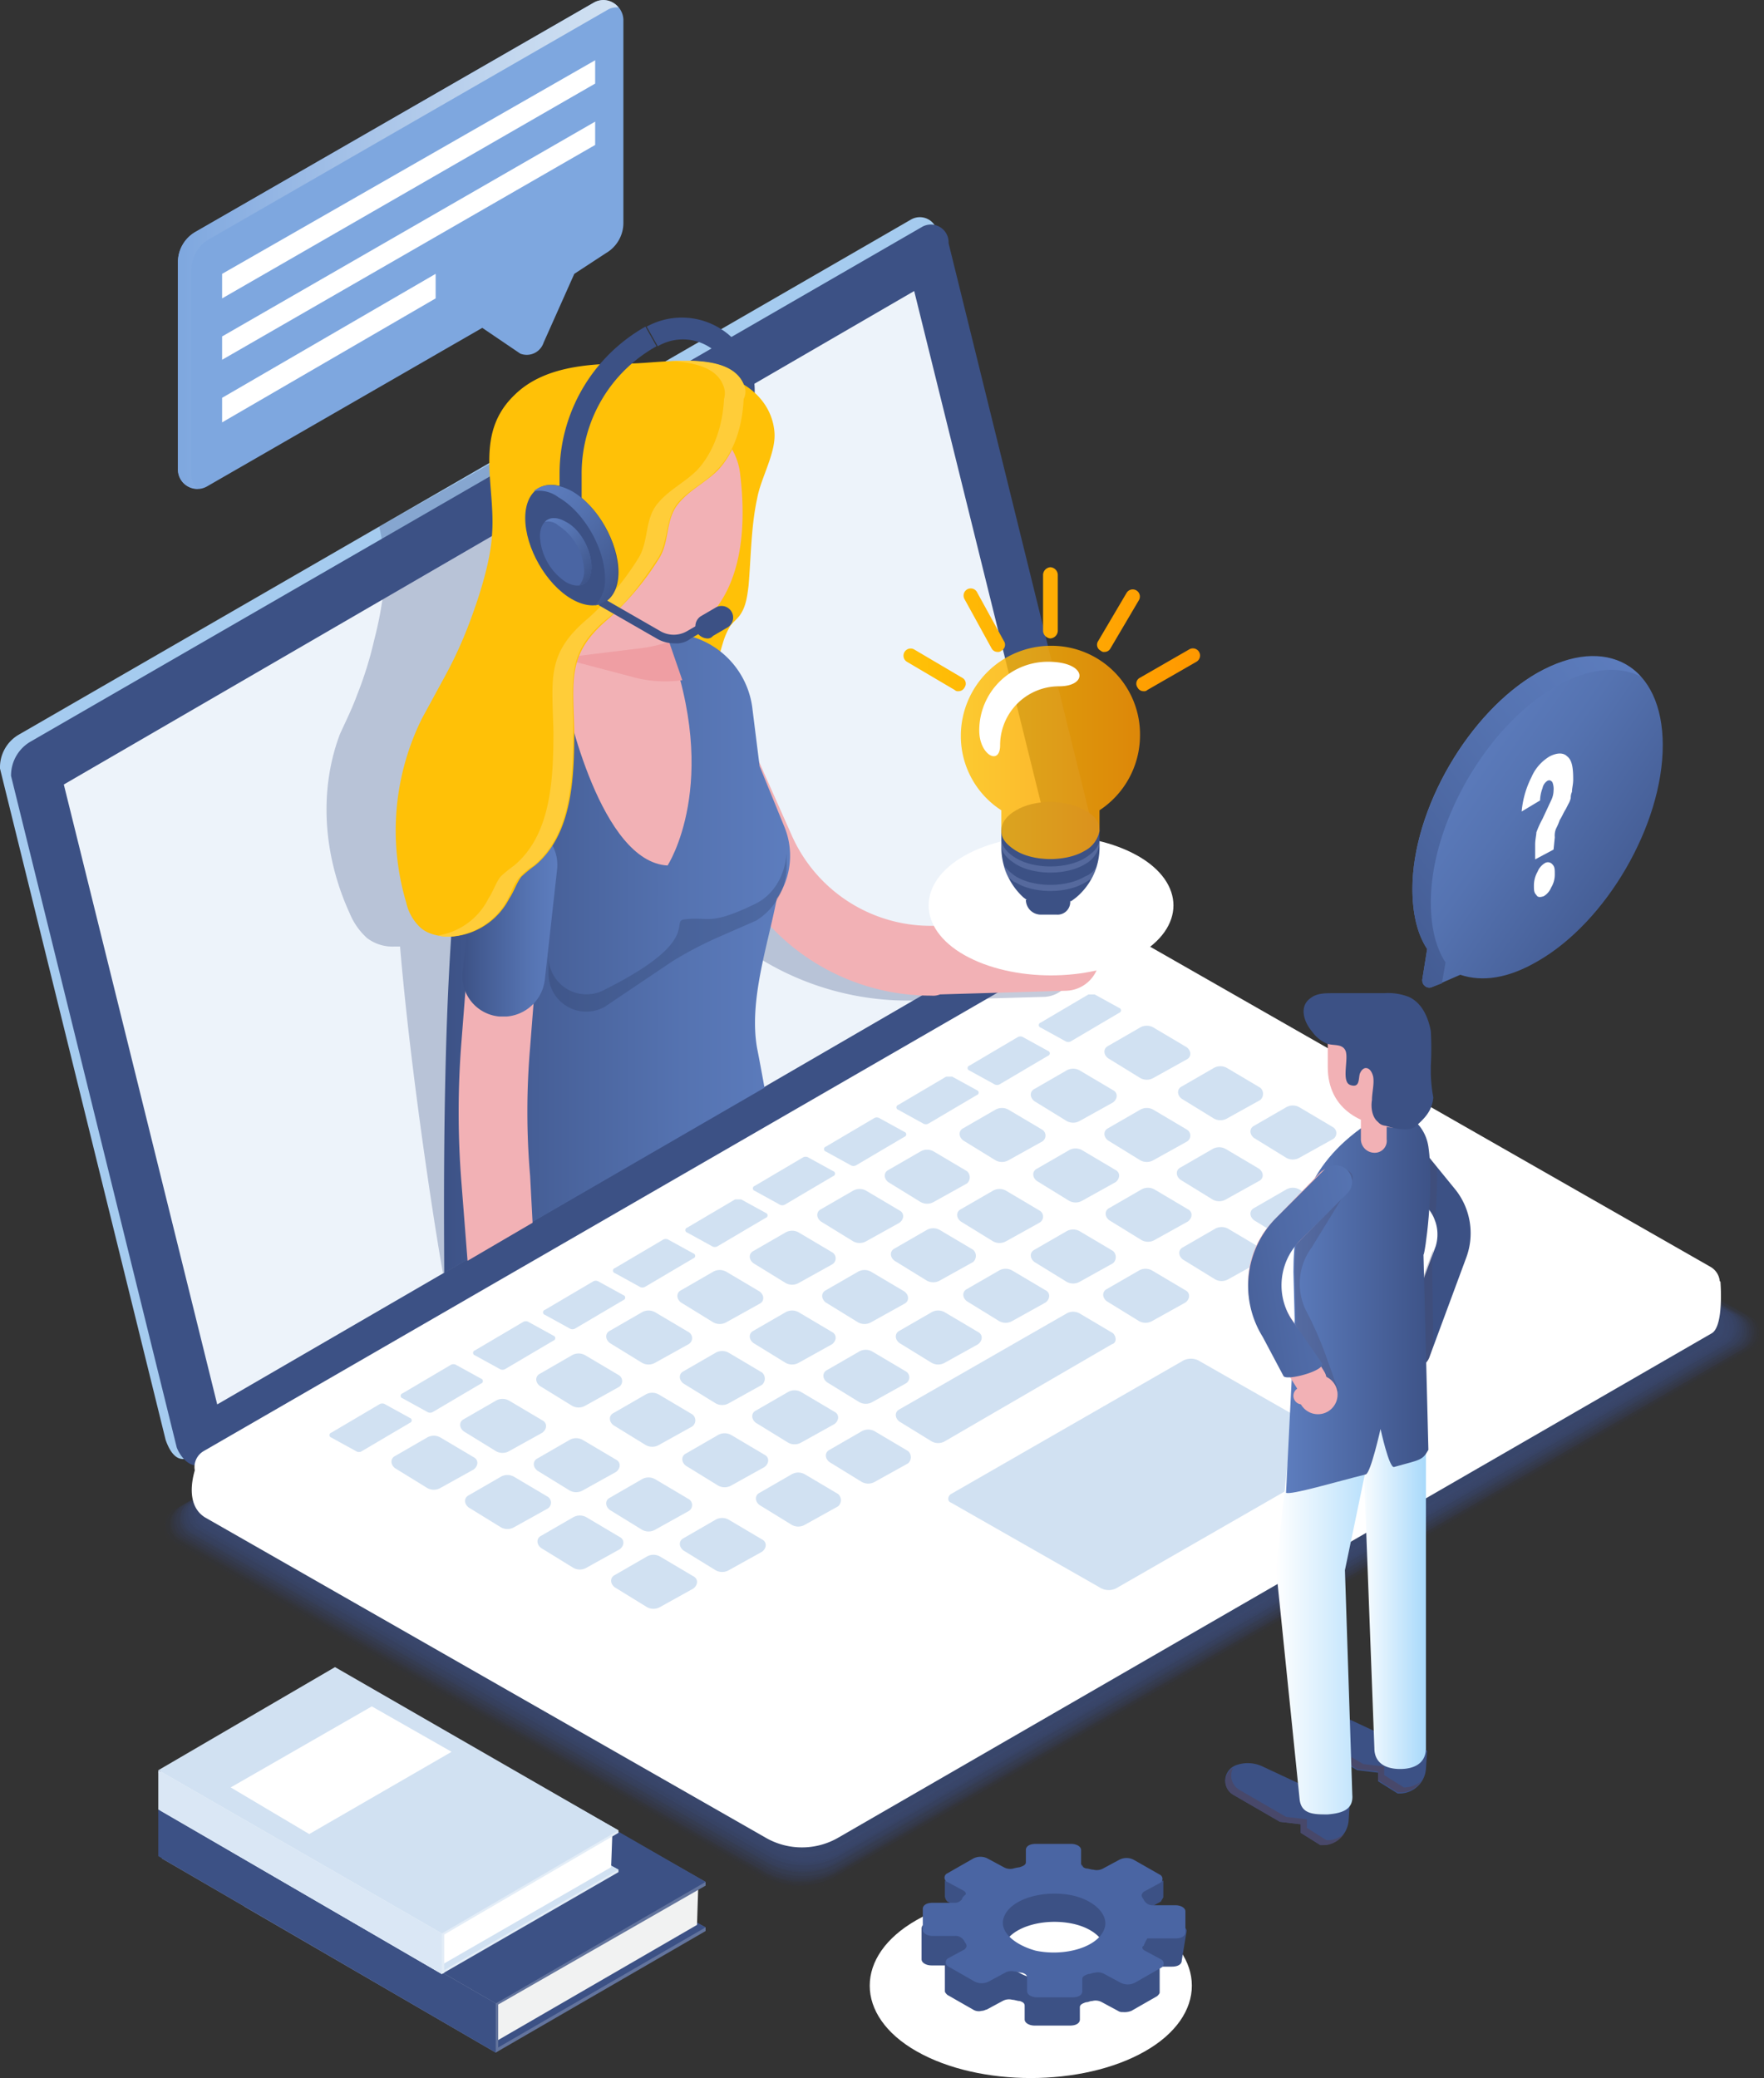 <svg xmlns="http://www.w3.org/2000/svg" xmlns:xlink="http://www.w3.org/1999/xlink" width="375.666" height="442.393" viewBox="0 0 375.666 442.393"><rect x="0" y="0" width="375.666" height="442.393" fill="#333333" stroke="none"/><defs><linearGradient id="linear-gradient" x1="-7.832" y1="0.499" x2="-6.832" y2="0.499" gradientUnits="objectBoundingBox"><stop offset="0" stop-color="#fff"></stop><stop offset="0.396" stop-color="#d5e7f8"></stop><stop offset="0.786" stop-color="#b2d3f1"></stop><stop offset="0.996" stop-color="#a5cbef"></stop></linearGradient><linearGradient id="linear-gradient-2" x1="-6.18" y1="0.5" x2="-5.179" y2="0.5" gradientUnits="objectBoundingBox"><stop offset="0.004" stop-color="#a5cbef"></stop><stop offset="0.214" stop-color="#b2d3f1"></stop><stop offset="0.604" stop-color="#d5e7f8"></stop><stop offset="1" stop-color="#fff"></stop></linearGradient><linearGradient id="linear-gradient-3" x1="-0.013" y1="0.5" x2="1.003" y2="0.5" gradientUnits="objectBoundingBox"><stop offset="0" stop-color="#fff"></stop><stop offset="1" stop-color="#a8d9fb"></stop></linearGradient><linearGradient id="linear-gradient-4" x1="-0.008" y1="0.5" x2="0.987" y2="0.5" xlink:href="#linear-gradient-3"></linearGradient><linearGradient id="linear-gradient-5" x1="0.003" y1="0.502" x2="1" y2="0.502" gradientUnits="objectBoundingBox"><stop offset="0" stop-color="#5d7dbe"></stop><stop offset="1" stop-color="#3c5185"></stop></linearGradient><linearGradient id="linear-gradient-6" x1="-0.669" y1="0.938" x2="1.869" y2="0.102" gradientUnits="objectBoundingBox"><stop offset="0" stop-color="#3c5185"></stop><stop offset="0.136" stop-color="#435a91"></stop><stop offset="0.428" stop-color="#4f6aa6"></stop><stop offset="0.717" stop-color="#5674b2"></stop><stop offset="1" stop-color="#5877b6"></stop></linearGradient><linearGradient id="linear-gradient-7" x1="-7.382" y1="1.209" x2="-6.216" y2="1.209" gradientUnits="objectBoundingBox"><stop offset="0.15" stop-color="#ff9800"></stop><stop offset="1" stop-color="#ffc107"></stop></linearGradient><linearGradient id="linear-gradient-8" x1="-0.003" y1="0.5" x2="0.999" y2="0.5" gradientUnits="objectBoundingBox"><stop offset="0" stop-color="#3c5185"></stop><stop offset="0.128" stop-color="#41588e"></stop><stop offset="0.695" stop-color="#5573b1"></stop><stop offset="1" stop-color="#5d7dbe"></stop></linearGradient><linearGradient id="linear-gradient-9" x1="-0.008" y1="0.5" x2="0.993" y2="0.5" xlink:href="#linear-gradient-8"></linearGradient><linearGradient id="linear-gradient-10" x1="-3.191" y1="0.491" x2="-2.18" y2="0.491" xlink:href="#linear-gradient-7"></linearGradient><linearGradient id="linear-gradient-11" x1="1.041" y1="0.953" x2="0.221" y2="-0.031" xlink:href="#linear-gradient-8"></linearGradient><linearGradient id="linear-gradient-12" x1="1.024" y1="0.937" x2="0.215" y2="-0.028" xlink:href="#linear-gradient-8"></linearGradient><radialGradient id="radial-gradient" cx="0.498" cy="0.534" r="0.882" gradientTransform="translate(0.213 323.58) scale(0.571 0.517)" gradientUnits="objectBoundingBox"><stop offset="0" stop-color="#3c5185"></stop><stop offset="0.052" stop-color="#596b97"></stop><stop offset="0.141" stop-color="#8592b3"></stop><stop offset="0.235" stop-color="#abb4ca"></stop><stop offset="0.331" stop-color="#c9cfdd"></stop><stop offset="0.432" stop-color="#e1e4ec"></stop><stop offset="0.539" stop-color="#f2f3f7"></stop><stop offset="0.656" stop-color="#fcfcfd"></stop><stop offset="0.802" stop-color="#fff"></stop></radialGradient><linearGradient id="linear-gradient-13" x1="0.001" y1="0.497" x2="1.003" y2="0.497" gradientUnits="objectBoundingBox"><stop offset="0.021" stop-color="#ffc107"></stop><stop offset="0.143" stop-color="#ffbc06"></stop><stop offset="1" stop-color="#ff9800"></stop></linearGradient><linearGradient id="linear-gradient-14" x1="0" y1="0.501" x2="0.997" y2="0.501" xlink:href="#linear-gradient-13"></linearGradient><linearGradient id="linear-gradient-15" x1="0.939" y1="0.943" x2="0.171" y2="0.246" xlink:href="#linear-gradient-8"></linearGradient><linearGradient id="linear-gradient-16" x1="0.828" y1="-0.095" x2="-0.261" y2="1.182" gradientUnits="objectBoundingBox"><stop offset="0" stop-color="#5d7dbe"></stop><stop offset="0.305" stop-color="#5573b1"></stop><stop offset="0.872" stop-color="#41588e"></stop><stop offset="1" stop-color="#3c5185"></stop></linearGradient><linearGradient id="linear-gradient-17" x1="-0.002" y1="0.5" x2="0.999" y2="0.5" gradientUnits="objectBoundingBox"><stop offset="0" stop-color="#7ea7df"></stop><stop offset="0.358" stop-color="#a1bfe7"></stop><stop offset="0.775" stop-color="#c4d8ef"></stop><stop offset="1" stop-color="#d1e1f2"></stop></linearGradient><radialGradient id="radial-gradient-2" cx="0.5" cy="0.525" r="0.881" gradientTransform="translate(0.213 247.797) scale(0.573 0.517)" gradientUnits="objectBoundingBox"><stop offset="0" stop-color="#3c5185"></stop><stop offset="0.057" stop-color="#506291"></stop><stop offset="0.254" stop-color="#8d9ab8"></stop><stop offset="0.434" stop-color="#bec5d7"></stop><stop offset="0.591" stop-color="#e2e5ed"></stop><stop offset="0.719" stop-color="#f7f8fa"></stop><stop offset="0.802" stop-color="#fff"></stop></radialGradient></defs><g id="XMLID_2_" transform="translate(-99.157 -40.392)"><g id="XMLID_830_" transform="translate(99.157 86.62)"><g id="XMLID_947_" transform="translate(34.365 160.442)" opacity="0.7"><path id="XMLID_1186_" d="M292.39,121.631l125.7,71.867a4.155,4.155,0,0,1,0,7.056l-195.477,112.9a16.3,16.3,0,0,1-16.2,0L80.71,241.583a4.155,4.155,0,0,1,0-7.056l195.477-112.9A16.3,16.3,0,0,1,292.39,121.631Z" transform="translate(-78.75 -119.475)" fill="#3c5185" opacity="0"></path><path id="XMLID_1185_" d="M292.067,121.631l125.179,71.605a4.155,4.155,0,0,1,0,7.056L222.291,312.927a16.3,16.3,0,0,1-16.2,0L80.91,241.322a4.155,4.155,0,0,1,0-7.056L275.864,121.631A16.3,16.3,0,0,1,292.067,121.631Z" transform="translate(-78.427 -119.475)" fill="#3c5185" opacity="0.024"></path><path id="XMLID_1184_" d="M291.483,121.491,416.4,192.834a4.155,4.155,0,0,1,0,7.056L221.968,312a15.811,15.811,0,0,1-15.941,0L81.11,240.92a4.155,4.155,0,0,1,0-7.056L275.542,121.752A16.47,16.47,0,0,1,291.483,121.491Z" transform="translate(-78.105 -119.335)" fill="#3c5185" opacity="0.049"></path><path id="XMLID_1039_" d="M291,121.731l124.395,71.083a4.155,4.155,0,0,1,0,7.056L221.746,311.72a15.812,15.812,0,0,1-15.941,0L81.41,240.638a4.155,4.155,0,0,1,0-7.056L275.058,121.731A15.812,15.812,0,0,1,291,121.731Z" transform="translate(-77.621 -119.314)" fill="#3c5185" opacity="0.073"></path><path id="XMLID_1038_" d="M290.576,121.61,414.71,192.431a4.155,4.155,0,0,1,0,7.056L221.585,311.076a15.811,15.811,0,0,1-15.941,0L81.51,240.255a4.155,4.155,0,0,1,0-7.056L274.635,121.61A17.187,17.187,0,0,1,290.576,121.61Z" transform="translate(-77.459 -119.193)" fill="#3c5185" opacity="0.098"></path><path id="XMLID_1037_" d="M290.254,121.831l123.611,70.821a4.155,4.155,0,0,1,0,7.056l-192.6,111.067a15.811,15.811,0,0,1-15.941,0L81.71,239.954a4.155,4.155,0,0,1,0-7.056l192.6-111.067A15.812,15.812,0,0,1,290.254,121.831Z" transform="translate(-77.137 -119.152)" fill="#3c5185" opacity="0.122"></path><path id="XMLID_1036_" d="M289.67,121.71l123.349,70.56a4.155,4.155,0,0,1,0,7.056L221.2,310.131a15.811,15.811,0,0,1-15.941,0L81.91,239.571a4.155,4.155,0,0,1,0-7.056L273.728,121.71A17.187,17.187,0,0,1,289.67,121.71Z" transform="translate(-76.814 -119.031)" fill="#3c5185" opacity="0.146"></path><path id="XMLID_1035_" d="M289.186,121.931l122.827,70.3c2.613,1.568,2.613,5.488,0,6.795l-191.3,110.544a15.331,15.331,0,0,1-15.68,0L82.21,239.27c-2.613-1.568-2.613-5.488,0-6.795l191.3-110.544A15.331,15.331,0,0,1,289.186,121.931Z" transform="translate(-76.33 -118.991)" fill="#3c5185" opacity="0.171"></path><path id="XMLID_1034_" d="M288.763,121.871l122.565,70.037c2.613,1.568,2.613,5.488,0,6.795L220.555,308.724a15.331,15.331,0,0,1-15.68,0L82.31,238.687c-2.613-1.568-2.613-5.488,0-6.795L273.083,121.871C278.048,119.258,284.059,119,288.763,121.871Z" transform="translate(-76.169 -118.931)" fill="#3c5185" opacity="0.195"></path><path id="XMLID_1033_" d="M288.44,122.031l122.043,69.776a3.924,3.924,0,0,1,0,6.795l-190.25,109.76a15.332,15.332,0,0,1-15.68,0L82.51,238.586a3.924,3.924,0,0,1,0-6.795l190.25-109.76A15.331,15.331,0,0,1,288.44,122.031Z" transform="translate(-75.846 -118.83)" fill="#3c5185" opacity="0.22"></path><path id="XMLID_1032_" d="M287.856,122.031l121.781,69.515a3.924,3.924,0,0,1,0,6.795l-189.466,109.5a15.333,15.333,0,0,1-15.68,0L82.71,238.324a3.924,3.924,0,0,1,0-6.795l189.466-109.5A15.331,15.331,0,0,1,287.856,122.031Z" transform="translate(-75.523 -118.83)" fill="#3c5185" opacity="0.244"></path><path id="XMLID_1031_" d="M287.534,121.91l121.259,69.253a3.924,3.924,0,0,1,0,6.795L219.848,306.934a15.331,15.331,0,0,1-15.68,0L82.91,237.681a3.924,3.924,0,0,1,0-6.795L271.854,121.91A16.66,16.66,0,0,1,287.534,121.91Z" transform="translate(-75.201 -118.709)" fill="#3c5185" opacity="0.268"></path><path id="XMLID_1030_" d="M286.95,122.131l121,69.253a3.924,3.924,0,0,1,0,6.795L219.526,306.893a15.331,15.331,0,0,1-15.68,0L83.11,237.64a3.924,3.924,0,0,1,0-6.795L271.531,122.131A14.861,14.861,0,0,1,286.95,122.131Z" transform="translate(-74.878 -118.668)" fill="#3c5185" opacity="0.293"></path><path id="XMLID_1029_" d="M286.627,122.01,407.363,191a3.924,3.924,0,0,1,0,6.795L219.464,306.25a14.861,14.861,0,0,1-15.419,0L83.31,237.258a3.924,3.924,0,0,1,0-6.795l187.9-108.453A16.14,16.14,0,0,1,286.627,122.01Z" transform="translate(-74.555 -118.547)" fill="#3c5185" opacity="0.317"></path><path id="XMLID_1028_" d="M286.043,122.231l120.213,68.731a3.924,3.924,0,0,1,0,6.795L219.142,305.948a14.861,14.861,0,0,1-15.419,0L83.51,237.218a3.924,3.924,0,0,1,0-6.795L270.624,122.231A14.861,14.861,0,0,1,286.043,122.231Z" transform="translate(-74.233 -118.507)" fill="#3c5185" opacity="0.342"></path><path id="XMLID_1027_" d="M285.72,122.11l119.952,68.469a3.924,3.924,0,0,1,0,6.795L219.081,305.043a14.861,14.861,0,0,1-15.419,0L83.71,236.574a3.924,3.924,0,0,1,0-6.795L270.3,122.11A16.141,16.141,0,0,1,285.72,122.11Z" transform="translate(-73.91 -118.386)" fill="#3c5185" opacity="0.366"></path><path id="XMLID_1026_" d="M285.3,122.331l119.429,68.208a3.924,3.924,0,0,1,0,6.795L218.658,304.741a15.468,15.468,0,0,1-15.419,0L83.81,236.534a3.924,3.924,0,0,1,0-6.795L269.879,122.331A14.859,14.859,0,0,1,285.3,122.331Z" transform="translate(-73.749 -118.346)" fill="#3c5185" opacity="0.39"></path><path id="XMLID_1025_" d="M284.814,122.21l119.168,67.947a3.924,3.924,0,0,1,0,6.795L218.7,304.1a15.467,15.467,0,0,1-15.419,0L84.11,236.151a3.924,3.924,0,0,1,0-6.795L269.4,122.21A16.142,16.142,0,0,1,284.814,122.21Z" transform="translate(-73.265 -118.225)" fill="#3c5185" opacity="0.415"></path><path id="XMLID_1024_" d="M284.23,122.431l118.645,67.947a3.924,3.924,0,0,1,0,6.795L218.113,303.8a15.632,15.632,0,0,1-15.157,0L84.31,235.85a3.924,3.924,0,0,1,0-6.795L269.072,122.431A14.4,14.4,0,0,1,284.23,122.431Z" transform="translate(-72.942 -118.184)" fill="#3c5185" opacity="0.439"></path><path id="XMLID_1023_" d="M283.907,122.31,402.291,190a3.7,3.7,0,0,1,0,6.533L218.051,302.891a15.632,15.632,0,0,1-15.157,0L84.51,235.206a3.7,3.7,0,0,1,0-6.533L268.75,122.31A15.632,15.632,0,0,1,283.907,122.31Z" transform="translate(-72.619 -118.063)" fill="#3c5185" opacity="0.463"></path><path id="XMLID_1022_" d="M283.484,122.31l117.861,67.424a3.7,3.7,0,0,1,0,6.533l-183.717,106.1a15.632,15.632,0,0,1-15.157,0L84.61,234.945a3.7,3.7,0,0,1,0-6.533l183.717-106.1A15.632,15.632,0,0,1,283.484,122.31Z" transform="translate(-72.458 -118.063)" fill="#3c5185" opacity="0.488"></path><path id="XMLID_1017_" d="M283,122.41l117.6,67.163a3.7,3.7,0,0,1,0,6.533L217.667,301.684a15.632,15.632,0,0,1-15.157,0L84.91,234.522a3.7,3.7,0,0,1,0-6.533L267.843,122.41A15.632,15.632,0,0,1,283,122.41Z" transform="translate(-71.974 -117.902)" fill="#3c5185" opacity="0.512"></path><path id="XMLID_1016_" d="M282.578,122.41l117.077,66.9a3.7,3.7,0,0,1,0,6.533L217.245,301.162a15.632,15.632,0,0,1-15.157,0L85.01,234.261a3.7,3.7,0,0,1,0-6.533L267.42,122.41A15.632,15.632,0,0,1,282.578,122.41Z" transform="translate(-71.813 -117.902)" fill="#3c5185" opacity="0.537"></path><path id="XMLID_981_" d="M282.094,122.51,398.91,189.15a3.7,3.7,0,0,1,0,6.533L217.022,300.739a15.129,15.129,0,0,1-14.9,0L85.31,234.1a3.7,3.7,0,0,1,0-6.533L267.2,122.51A15.129,15.129,0,0,1,282.094,122.51Z" transform="translate(-71.329 -117.741)" fill="#3c5185" opacity="0.561"></path><path id="XMLID_980_" d="M281.671,122.51l116.293,66.64a3.7,3.7,0,0,1,0,6.533L216.6,300.216a15.129,15.129,0,0,1-14.9,0L85.41,233.577a3.7,3.7,0,0,1,0-6.533L266.775,122.51A15.129,15.129,0,0,1,281.671,122.51Z" transform="translate(-71.167 -117.741)" fill="#3c5185" opacity="0.585"></path><path id="XMLID_979_" d="M281.187,122.61l116.032,66.379a3.7,3.7,0,0,1,0,6.533L216.638,299.794a15.131,15.131,0,0,1-14.9,0L85.71,233.415a3.7,3.7,0,0,1,0-6.533L266.291,122.61A15.129,15.129,0,0,1,281.187,122.61Z" transform="translate(-70.683 -117.579)" fill="#3c5185" opacity="0.61"></path><path id="XMLID_978_" d="M280.764,122.61l115.771,66.117a3.7,3.7,0,0,1,0,6.533L216.477,299.271a15.131,15.131,0,0,1-14.9,0L85.81,233.154a3.7,3.7,0,0,1,0-6.533L265.868,122.61A15.129,15.129,0,0,1,280.764,122.61Z" transform="translate(-70.522 -117.579)" fill="#3c5185" opacity="0.634"></path><path id="XMLID_977_" d="M280.442,122.71,395.69,188.566a3.7,3.7,0,0,1,0,6.533L216.154,298.587a15.131,15.131,0,0,1-14.9,0L86.01,232.731a3.7,3.7,0,0,1,0-6.533L265.546,122.71A15.131,15.131,0,0,1,280.442,122.71Z" transform="translate(-70.199 -117.418)" fill="#3c5185" opacity="0.659"></path><path id="XMLID_976_" d="M279.858,122.71,394.844,188.3a3.7,3.7,0,0,1,0,6.533L216.093,298.064a15.129,15.129,0,0,1-14.9,0L86.21,232.47a3.7,3.7,0,0,1,0-6.533L264.962,122.71A15.129,15.129,0,0,1,279.858,122.71Z" transform="translate(-69.877 -117.418)" fill="#3c5185" opacity="0.683"></path><path id="XMLID_975_" d="M279.374,122.81l114.464,65.333a3.7,3.7,0,0,1,0,6.533L215.609,297.642a14.639,14.639,0,0,1-14.635,0L86.51,232.309a3.7,3.7,0,0,1,0-6.533L264.739,122.81A14.637,14.637,0,0,1,279.374,122.81Z" transform="translate(-69.393 -117.257)" fill="#3c5185" opacity="0.707"></path><path id="XMLID_974_" d="M278.891,122.81l114.2,65.333a3.8,3.8,0,0,1,0,6.533l-177.706,102.7a14.639,14.639,0,0,1-14.635,0L86.55,232.047a3.8,3.8,0,0,1,0-6.533l177.706-102.7A14.639,14.639,0,0,1,278.891,122.81Z" transform="translate(-69.172 -117.257)" fill="#3c5185" opacity="0.732"></path><path id="XMLID_973_" d="M278.507,122.75l113.68,65.072a3.67,3.67,0,0,1,0,6.272L215,296.275a14.639,14.639,0,0,1-14.635,0L86.689,231.2a3.67,3.67,0,0,1,0-6.272L263.873,122.75A15.306,15.306,0,0,1,278.507,122.75Z" transform="translate(-68.788 -117.197)" fill="#3c5185" opacity="0.756"></path><path id="XMLID_972_" d="M277.923,122.91l113.419,64.811a3.67,3.67,0,0,1,0,6.272l-176.4,101.92a14.637,14.637,0,0,1-14.635,0L86.889,231.1a3.67,3.67,0,0,1,0-6.272l176.4-101.92A14.637,14.637,0,0,1,277.923,122.91Z" transform="translate(-68.465 -117.095)" fill="#3c5185" opacity="0.78"></path><path id="XMLID_971_" d="M277.6,122.91l112.9,64.549a3.67,3.67,0,0,1,0,6.272L214.62,295.39a14.637,14.637,0,0,1-14.635,0l-112.9-64.549a3.67,3.67,0,0,1,0-6.272L262.966,122.91A14.639,14.639,0,0,1,277.6,122.91Z" transform="translate(-68.142 -117.095)" fill="#3c5185" opacity="0.805"></path><path id="XMLID_966_" d="M277.017,123.01,389.651,187.3a3.67,3.67,0,0,1,0,6.272L214.3,294.706a14.155,14.155,0,0,1-14.373,0L87.289,230.418a3.67,3.67,0,0,1,0-6.272L262.643,123.01A14.156,14.156,0,0,1,277.017,123.01Z" transform="translate(-67.82 -116.934)" fill="#3c5185" opacity="0.829"></path><path id="XMLID_965_" d="M276.533,123.01l112.112,64.027a3.67,3.67,0,0,1,0,6.272L214.074,294.183a14.155,14.155,0,0,1-14.373,0L87.589,230.157a3.67,3.67,0,0,1,0-6.272L262.16,123.01A14.155,14.155,0,0,1,276.533,123.01Z" transform="translate(-67.336 -116.934)" fill="#3c5185" opacity="0.854"></path><path id="XMLID_964_" d="M276.11,123.11l111.851,64.027a3.67,3.67,0,0,1,0,6.272L213.913,294.022a14.155,14.155,0,0,1-14.373,0L87.689,230a3.67,3.67,0,0,1,0-6.272L261.737,123.11A14.156,14.156,0,0,1,276.11,123.11Z" transform="translate(-67.174 -116.773)" fill="#3c5185" opacity="0.878"></path><path id="XMLID_963_" d="M275.787,123.11l111.328,63.765a3.67,3.67,0,0,1,0,6.272L213.59,293.238a14.156,14.156,0,0,1-14.373,0L87.889,229.473a3.67,3.67,0,0,1,0-6.272L261.414,123.11A14.155,14.155,0,0,1,275.787,123.11Z" transform="translate(-66.852 -116.773)" fill="#3c5185" opacity="0.902"></path><path id="XMLID_962_" d="M275.2,123.21l111.067,63.5a3.67,3.67,0,0,1,0,6.272L213.529,292.554a14.156,14.156,0,0,1-14.373,0L88.089,229.311a3.67,3.67,0,0,1,0-6.272l173-99.829A13.681,13.681,0,0,1,275.2,123.21Z" transform="translate(-66.529 -116.611)" fill="#3c5185" opacity="0.927"></path><path id="XMLID_951_" d="M274.881,123.21l110.805,63.243a3.67,3.67,0,0,1,0,6.272l-172.48,99.568a13.679,13.679,0,0,1-14.112,0L88.289,229.05a3.67,3.67,0,0,1,0-6.272L260.508,123.21A14.155,14.155,0,0,1,274.881,123.21Z" transform="translate(-66.206 -116.611)" fill="#3c5185" opacity="0.951"></path><path id="XMLID_949_" d="M274.3,123.07l110.283,62.981a3.668,3.668,0,0,1,0,6.272l-171.7,99.307a13.681,13.681,0,0,1-14.112,0L88.489,228.648a3.668,3.668,0,0,1,0-6.272l171.7-99.045A14.307,14.307,0,0,1,274.3,123.07Z" transform="translate(-65.884 -116.471)" fill="#3c5185" opacity="0.976"></path><path id="XMLID_948_" d="M273.974,123.31,384,186.03a3.668,3.668,0,0,1,0,6.272L212.822,291.086a13.681,13.681,0,0,1-14.112,0L88.689,228.366a3.668,3.668,0,0,1,0-6.272L259.862,123.31A13.679,13.679,0,0,1,273.974,123.31Z" transform="translate(-65.561 -116.45)" fill="#3c5185"></path></g><path id="XMLID_945_" d="M69.781,168.151l189.728-109.5a3.772,3.772,0,0,1,5.749,3.4L300.538,205a8.661,8.661,0,0,1-4.181,7.317l-189.728,109.5c-2.613,1.568-4.443.261-5.749-3.4L65.6,175.469A8.045,8.045,0,0,1,69.781,168.151Z" transform="translate(-65.6 -58.081)" fill="url(#linear-gradient)"></path><path id="XMLID_896_" d="M70.681,168.751l189.728-109.5a3.772,3.772,0,0,1,5.749,3.4L301.438,205.6a8.661,8.661,0,0,1-4.181,7.317l-189.728,109.5c-2.613,1.568-4.965-1.307-5.749-3.4L66.5,176.069A8.341,8.341,0,0,1,70.681,168.751Z" transform="translate(-64.148 -57.113)" fill="#3c5185"></path><path id="XMLID_895_" d="M70.8,169.156,251.9,64.1,284.57,196.073l-181.1,105.056Z" transform="translate(-57.211 -48.371)" fill="#edf3fa"></path><path id="XMLID_891_" d="M285.259,121.631l121.52,64.027s.784,9.408-1.829,10.976L218.88,304.041a15.469,15.469,0,0,1-15.419,0L84.032,235.834C79.067,232.7,82.2,224.858,82.2,224.858L270.1,121.631A14.4,14.4,0,0,1,285.259,121.631Z" transform="translate(-40.39 40.967)" fill="url(#linear-gradient-2)"></path><path id="XMLID_890_" d="M284.9,118.831l119.429,68.208a3.924,3.924,0,0,1,0,6.795L218.258,301.241a15.468,15.468,0,0,1-15.419,0L83.41,233.034a3.924,3.924,0,0,1,0-6.795L269.479,118.831A14.859,14.859,0,0,1,284.9,118.831Z" transform="translate(-40.029 36.45)" fill="#fff"></path><path id="XMLID_889_" d="M196.514,151.663l31.621,18.032c.784.261.784,1.307,0,1.829L179,199.748a3.554,3.554,0,0,1-3.92,0l-31.621-18.032c-.784-.261-.784-1.307,0-1.829l49.131-28.224A3.554,3.554,0,0,1,196.514,151.663Z" transform="translate(59.07 91.948)" fill="#d1e1f2"></path><path id="XMLID_888_" d="M160.834,121.4l-10.192,6.011a.544.544,0,0,0,0,1.045l5.227,2.875a1.166,1.166,0,0,0,1.307,0l10.192-6.011a.544.544,0,0,0,0-1.045l-5.227-2.875Z" transform="translate(70.969 44.073)" fill="#d1e1f2"></path><path id="XMLID_887_" d="M155.034,125.021l-10.192,6.011a.544.544,0,0,0,0,1.045l5.227,2.875a1.166,1.166,0,0,0,1.307,0l10.192-6.011a.544.544,0,0,0,0-1.045l-5.227-2.875A1.166,1.166,0,0,0,155.034,125.021Z" transform="translate(61.611 49.599)" fill="#d1e1f2"></path><path id="XMLID_886_" d="M149.234,128.1l-10.192,6.011a.544.544,0,0,0,0,1.045l5.227,2.875a1.167,1.167,0,0,0,1.307,0l10.192-6.011a.544.544,0,0,0,0-1.045l-5.227-2.875Z" transform="translate(52.254 54.882)" fill="#d1e1f2"></path><path id="XMLID_885_" d="M143.334,131.621l-10.192,6.011a.544.544,0,0,0,0,1.045l5.227,2.875a1.167,1.167,0,0,0,1.307,0l10.192-6.011a.544.544,0,0,0,0-1.045l-5.227-2.875A1.166,1.166,0,0,0,143.334,131.621Z" transform="translate(42.735 60.246)" fill="#d1e1f2"></path><path id="XMLID_884_" d="M137.534,134.821l-10.192,6.011a.544.544,0,0,0,0,1.045l5.227,2.875a1.166,1.166,0,0,0,1.307,0l10.192-6.011a.544.544,0,0,0,0-1.045l-5.227-2.875A1.167,1.167,0,0,0,137.534,134.821Z" transform="translate(33.378 65.409)" fill="#d1e1f2"></path><path id="XMLID_883_" d="M132.034,138.1l-10.192,6.011a.544.544,0,0,0,0,1.045l5.227,2.875a1.166,1.166,0,0,0,1.307,0l10.192-6.011a.544.544,0,0,0,0-1.045l-5.227-2.875Z" transform="translate(24.505 71.015)" fill="#d1e1f2"></path><path id="XMLID_882_" d="M126.134,141.521l-10.192,6.011a.544.544,0,0,0,0,1.045l5.227,2.875a1.166,1.166,0,0,0,1.307,0l10.192-6.011a.544.544,0,0,0,0-1.045l-5.227-2.875A1.167,1.167,0,0,0,126.134,141.521Z" transform="translate(14.986 76.218)" fill="#d1e1f2"></path><path id="XMLID_881_" d="M120.434,144.921l-10.192,6.011a.544.544,0,0,0,0,1.045l5.227,2.875a1.166,1.166,0,0,0,1.307,0l10.192-6.011a.544.544,0,0,0,0-1.045l-5.227-2.875A1.167,1.167,0,0,0,120.434,144.921Z" transform="translate(5.79 81.704)" fill="#d1e1f2"></path><path id="XMLID_880_" d="M114.734,148.221l-10.192,6.011a.544.544,0,0,0,0,1.045l5.227,2.875a1.166,1.166,0,0,0,1.307,0l10.192-6.011a.544.544,0,0,0,0-1.045l-5.227-2.875A1.166,1.166,0,0,0,114.734,148.221Z" transform="translate(-3.406 87.028)" fill="#d1e1f2"></path><path id="XMLID_879_" d="M108.834,151.721l-10.192,6.011a.544.544,0,0,0,0,1.045l5.227,2.875a1.167,1.167,0,0,0,1.307,0l10.192-6.011a.544.544,0,0,0,0-1.045l-5.227-2.875A1.166,1.166,0,0,0,108.834,151.721Z" transform="translate(-12.925 92.674)" fill="#d1e1f2"></path><path id="XMLID_878_" d="M103.034,154.921l-10.192,6.011a.544.544,0,0,0,0,1.045l5.227,2.875a1.167,1.167,0,0,0,1.307,0l10.192-6.011a.544.544,0,0,0,0-1.045l-5.227-2.875A1.166,1.166,0,0,0,103.034,154.921Z" transform="translate(-22.282 97.837)" fill="#d1e1f2"></path><g id="XMLID_866_" transform="translate(83.365 172.137)"><path id="XMLID_877_" d="M173.109,128.523l-7.056-4.181a2.831,2.831,0,0,0-2.875,0l-6.795,3.92c-1.045.523-1.045,1.829,0,2.613l6.795,4.181a2.831,2.831,0,0,0,2.875,0l7.056-3.92C174.155,130.614,174.155,129.307,173.109,128.523Z" transform="translate(-3.765 -123.95)" fill="#d1e1f2"></path><path id="XMLID_876_" d="M167.109,132.023l-7.056-4.181a2.831,2.831,0,0,0-2.875,0l-6.795,3.92c-1.045.523-1.045,1.829,0,2.613l6.795,4.181a2.831,2.831,0,0,0,2.875,0l7.056-3.92C168.155,133.853,168.155,132.546,167.109,132.023Z" transform="translate(-13.445 -118.303)" fill="#d1e1f2"></path><path id="XMLID_875_" d="M161.309,135.223l-7.056-4.181a2.831,2.831,0,0,0-2.875,0l-6.795,3.92c-1.045.523-1.045,1.829,0,2.613l6.795,4.181a2.831,2.831,0,0,0,2.875,0l7.056-3.92A1.481,1.481,0,0,0,161.309,135.223Z" transform="translate(-22.803 -113.141)" fill="#d1e1f2"></path><path id="XMLID_874_" d="M155.209,138.623l-7.056-4.181a2.831,2.831,0,0,0-2.875,0l-6.795,3.92c-1.045.523-1.045,1.829,0,2.613l6.795,4.181a2.831,2.831,0,0,0,2.875,0l7.056-3.92A1.74,1.74,0,0,0,155.209,138.623Z" transform="translate(-32.644 -107.655)" fill="#d1e1f2"></path><path id="XMLID_873_" d="M149.709,141.823l-7.056-4.181a2.831,2.831,0,0,0-2.875,0l-6.795,3.92c-1.045.523-1.045,1.829,0,2.613l6.795,4.181a2.831,2.831,0,0,0,2.875,0l7.056-3.92C150.755,143.653,150.755,142.346,149.709,141.823Z" transform="translate(-41.517 -102.493)" fill="#d1e1f2"></path><path id="XMLID_872_" d="M144.209,145.223l-7.056-4.181a2.831,2.831,0,0,0-2.875,0l-6.795,3.92c-1.045.523-1.045,1.829,0,2.613l6.795,4.181a2.831,2.831,0,0,0,2.875,0l7.056-3.92A1.481,1.481,0,0,0,144.209,145.223Z" transform="translate(-50.391 -97.007)" fill="#d1e1f2"></path><path id="XMLID_871_" d="M138.309,148.423l-7.056-4.181a2.831,2.831,0,0,0-2.875,0l-6.795,3.92c-1.045.523-1.045,1.829,0,2.613l6.795,4.181a2.831,2.831,0,0,0,2.875,0l7.056-3.92C139.355,150.514,139.355,149.207,138.309,148.423Z" transform="translate(-59.909 -91.845)" fill="#d1e1f2"></path><path id="XMLID_870_" d="M132.509,151.723l-7.056-4.181a2.831,2.831,0,0,0-2.875,0l-6.795,3.92c-1.045.523-1.045,1.829,0,2.613l6.795,4.181a2.831,2.831,0,0,0,2.875,0l7.056-3.92A1.481,1.481,0,0,0,132.509,151.723Z" transform="translate(-69.267 -86.521)" fill="#d1e1f2"></path><path id="XMLID_869_" d="M126.809,155.223l-7.056-4.181a2.831,2.831,0,0,0-2.875,0l-6.795,3.92c-1.045.523-1.045,1.829,0,2.613l6.795,4.181a2.831,2.831,0,0,0,2.875,0l7.056-3.92A1.481,1.481,0,0,0,126.809,155.223Z" transform="translate(-78.463 -80.874)" fill="#d1e1f2"></path><path id="XMLID_868_" d="M120.609,158.923l-7.056-4.181a2.831,2.831,0,0,0-2.875,0l-6.795,3.92c-1.045.523-1.045,1.829,0,2.613l6.795,4.181a2.831,2.831,0,0,0,2.875,0l7.056-3.92C121.655,160.753,121.655,159.446,120.609,158.923Z" transform="translate(-88.465 -74.905)" fill="#d1e1f2"></path><path id="XMLID_867_" d="M115.009,161.923l-7.056-4.181a2.831,2.831,0,0,0-2.875,0l-6.795,3.92c-1.045.523-1.045,1.829,0,2.613l6.795,4.181a2.831,2.831,0,0,0,2.875,0l7.056-3.92C116.055,163.753,116.055,162.446,115.009,161.923Z" transform="translate(-97.5 -70.065)" fill="#d1e1f2"></path></g><g id="XMLID_854_" transform="translate(99.045 180.761)"><path id="XMLID_865_" d="M179.109,131.823l-7.056-4.181a2.831,2.831,0,0,0-2.875,0l-6.795,3.92c-1.045.523-1.045,1.829,0,2.613l6.795,4.181a2.831,2.831,0,0,0,2.875,0l7.056-3.92A1.74,1.74,0,0,0,179.109,131.823Z" transform="translate(-9.765 -127.25)" fill="#d1e1f2"></path><path id="XMLID_864_" d="M173.109,135.223l-7.056-4.181a2.831,2.831,0,0,0-2.875,0l-6.795,3.92c-1.045.523-1.045,1.829,0,2.613l6.795,4.181a2.831,2.831,0,0,0,2.875,0l7.056-3.92A1.481,1.481,0,0,0,173.109,135.223Z" transform="translate(-19.445 -121.765)" fill="#d1e1f2"></path><path id="XMLID_863_" d="M167.309,138.523l-7.056-4.181a2.831,2.831,0,0,0-2.875,0l-6.795,3.92c-1.045.523-1.045,1.829,0,2.613l6.795,4.181a2.831,2.831,0,0,0,2.875,0l7.056-3.92C168.355,140.353,168.355,139.046,167.309,138.523Z" transform="translate(-28.803 -116.441)" fill="#d1e1f2"></path><path id="XMLID_862_" d="M161.109,141.823l-7.056-4.181a2.831,2.831,0,0,0-2.875,0l-6.795,3.92c-1.045.523-1.045,1.829,0,2.613l6.795,4.181a2.831,2.831,0,0,0,2.875,0l7.056-3.92A1.481,1.481,0,0,0,161.109,141.823Z" transform="translate(-38.805 -111.117)" fill="#d1e1f2"></path><path id="XMLID_861_" d="M155.709,145.023l-7.056-4.181a2.831,2.831,0,0,0-2.875,0l-6.795,3.92c-1.045.523-1.045,1.829,0,2.613l6.795,4.181a2.831,2.831,0,0,0,2.875,0l7.056-3.92A1.746,1.746,0,0,0,155.709,145.023Z" transform="translate(-47.517 -105.954)" fill="#d1e1f2"></path><path id="XMLID_860_" d="M150.109,148.423l-7.056-4.181a2.831,2.831,0,0,0-2.875,0l-6.795,3.92c-1.045.523-1.045,1.829,0,2.613l6.795,4.181a2.831,2.831,0,0,0,2.875,0l7.056-3.92C151.155,150.514,151.155,149.207,150.109,148.423Z" transform="translate(-56.552 -100.469)" fill="#d1e1f2"></path><path id="XMLID_859_" d="M144.209,151.723l-7.056-4.181a2.831,2.831,0,0,0-2.875,0l-6.795,3.92c-1.045.523-1.045,1.829,0,2.613l6.795,4.181a2.831,2.831,0,0,0,2.875,0l7.056-3.92C145.255,153.553,145.255,152.246,144.209,151.723Z" transform="translate(-66.071 -95.145)" fill="#d1e1f2"></path><path id="XMLID_858_" d="M138.509,155.023l-7.056-4.181a2.831,2.831,0,0,0-2.875,0l-6.795,3.92c-1.045.523-1.045,1.829,0,2.613l6.795,4.181a2.831,2.831,0,0,0,2.875,0l7.056-3.92A1.74,1.74,0,0,0,138.509,155.023Z" transform="translate(-75.267 -89.821)" fill="#d1e1f2"></path><path id="XMLID_857_" d="M132.809,158.423l-7.056-4.181a2.831,2.831,0,0,0-2.875,0l-6.795,3.92c-1.045.523-1.045,1.829,0,2.613l6.795,4.181a2.831,2.831,0,0,0,2.875,0l7.056-3.92A1.583,1.583,0,0,0,132.809,158.423Z" transform="translate(-84.463 -84.335)" fill="#d1e1f2"></path><path id="XMLID_856_" d="M126.609,162.123l-7.056-4.181a2.831,2.831,0,0,0-2.875,0l-6.795,3.92c-1.045.523-1.045,1.829,0,2.613l6.795,4.181a2.831,2.831,0,0,0,2.875,0l7.056-3.92C127.655,163.953,127.655,162.646,126.609,162.123Z" transform="translate(-94.465 -78.366)" fill="#d1e1f2"></path><path id="XMLID_855_" d="M121.009,165.123l-7.056-4.181a2.831,2.831,0,0,0-2.875,0l-6.795,3.92c-1.045.523-1.045,1.829,0,2.613l6.795,4.181a2.831,2.831,0,0,0,2.875,0l7.056-3.92A1.481,1.481,0,0,0,121.009,165.123Z" transform="translate(-103.5 -73.526)" fill="#d1e1f2"></path></g><g id="XMLID_842_" transform="translate(114.464 189.123)"><path id="XMLID_853_" d="M185.009,135.023l-7.056-4.181a2.831,2.831,0,0,0-2.875,0l-6.795,3.92c-1.045.523-1.045,1.829,0,2.613l6.795,4.181a2.831,2.831,0,0,0,2.875,0l7.056-3.92A1.481,1.481,0,0,0,185.009,135.023Z" transform="translate(-15.665 -130.45)" fill="#d1e1f2"></path><path id="XMLID_852_" d="M179.009,138.423l-7.056-4.181a2.831,2.831,0,0,0-2.875,0l-6.795,3.92c-1.045.523-1.045,1.829,0,2.613l6.795,4.181a2.831,2.831,0,0,0,2.875,0l7.056-3.92C180.055,140.514,180.055,139.207,179.009,138.423Z" transform="translate(-25.345 -124.965)" fill="#d1e1f2"></path><path id="XMLID_851_" d="M173.209,141.723l-7.056-4.181a2.831,2.831,0,0,0-2.875,0l-6.795,3.92c-1.045.523-1.045,1.829,0,2.613l6.795,4.181a2.831,2.831,0,0,0,2.875,0l7.056-3.92C174.255,143.553,174.255,142.246,173.209,141.723Z" transform="translate(-34.703 -119.641)" fill="#d1e1f2"></path><path id="XMLID_850_" d="M167.109,145.123l-7.056-4.181a2.831,2.831,0,0,0-2.875,0l-6.795,3.92c-1.045.523-1.045,1.829,0,2.613l6.795,4.181a2.831,2.831,0,0,0,2.875,0l7.056-3.92A1.74,1.74,0,0,0,167.109,145.123Z" transform="translate(-44.544 -114.155)" fill="#d1e1f2"></path><path id="XMLID_849_" d="M161.609,148.323l-7.056-4.181a2.831,2.831,0,0,0-2.875,0l-6.795,3.92c-1.045.523-1.045,1.829,0,2.613l6.795,4.181a2.831,2.831,0,0,0,2.875,0l7.056-3.92C162.655,150.153,162.655,148.846,161.609,148.323Z" transform="translate(-53.417 -108.993)" fill="#d1e1f2"></path><path id="XMLID_848_" d="M156.109,151.723l-7.056-4.181a2.831,2.831,0,0,0-2.875,0l-6.795,3.92c-1.045.523-1.045,1.829,0,2.613l6.795,4.181a2.831,2.831,0,0,0,2.875,0l7.056-3.92C157.155,153.553,157.155,152.246,156.109,151.723Z" transform="translate(-62.291 -103.507)" fill="#d1e1f2"></path><path id="XMLID_847_" d="M150.209,154.923l-7.056-4.181a2.831,2.831,0,0,0-2.875,0l-6.795,3.92c-1.045.523-1.045,1.829,0,2.613l6.795,4.181a2.831,2.831,0,0,0,2.875,0l7.056-3.92A1.481,1.481,0,0,0,150.209,154.923Z" transform="translate(-71.809 -98.345)" fill="#d1e1f2"></path><path id="XMLID_846_" d="M144.409,158.223l-7.056-4.181a2.831,2.831,0,0,0-2.875,0l-6.795,3.92c-1.045.523-1.045,1.829,0,2.613l6.795,4.181a2.831,2.831,0,0,0,2.875,0l7.056-3.92C145.455,160.053,145.455,158.746,144.409,158.223Z" transform="translate(-81.167 -93.021)" fill="#d1e1f2"></path><path id="XMLID_845_" d="M138.709,161.723l-7.056-4.181a2.831,2.831,0,0,0-2.875,0l-6.795,3.92c-1.045.523-1.045,1.829,0,2.613l6.795,4.181a2.831,2.831,0,0,0,2.875,0l7.056-3.92C139.755,163.553,139.755,162.246,138.709,161.723Z" transform="translate(-90.363 -87.374)" fill="#d1e1f2"></path><path id="XMLID_844_" d="M132.509,165.323l-7.056-4.181a2.831,2.831,0,0,0-2.875,0l-6.795,3.92c-1.045.523-1.045,1.829,0,2.613l6.795,4.181a2.831,2.831,0,0,0,2.875,0l7.056-3.92A1.481,1.481,0,0,0,132.509,165.323Z" transform="translate(-100.365 -81.566)" fill="#d1e1f2"></path><path id="XMLID_843_" d="M126.909,168.423l-7.056-4.181a2.831,2.831,0,0,0-2.875,0l-6.795,3.92c-1.045.523-1.045,1.829,0,2.613l6.795,4.181a2.831,2.831,0,0,0,2.875,0l7.056-3.92C127.955,170.253,127.955,168.946,126.909,168.423Z" transform="translate(-109.4 -76.565)" fill="#d1e1f2"></path></g><g id="XMLID_832_" transform="translate(130.144 197.486)"><path id="XMLID_841_" d="M191.009,138.223l-7.056-4.181a2.831,2.831,0,0,0-2.875,0l-6.795,3.92c-1.045.523-1.045,1.829,0,2.613l6.795,4.181a2.831,2.831,0,0,0,2.875,0l7.056-3.92A1.74,1.74,0,0,0,191.009,138.223Z" transform="translate(-21.665 -133.65)" fill="#d1e1f2"></path><path id="XMLID_840_" d="M185.009,141.723l-7.056-4.181a2.831,2.831,0,0,0-2.875,0l-6.795,3.92c-1.045.523-1.045,1.829,0,2.613l6.795,4.181a2.831,2.831,0,0,0,2.875,0l7.056-3.92C186.055,143.553,186.055,142.246,185.009,141.723Z" transform="translate(-31.345 -128.003)" fill="#d1e1f2"></path><path id="XMLID_839_" d="M179.209,144.923l-7.056-4.181a2.831,2.831,0,0,0-2.875,0l-6.795,3.92c-1.045.523-1.045,1.829,0,2.613l6.795,4.181a2.831,2.831,0,0,0,2.875,0l7.056-3.92C179.993,147.014,180.255,145.446,179.209,144.923Z" transform="translate(-40.703 -122.841)" fill="#d1e1f2"></path><path id="XMLID_838_" d="M173.009,148.323l-7.056-4.181a2.831,2.831,0,0,0-2.875,0l-6.795,3.92c-1.045.523-1.045,1.829,0,2.613l6.795,4.181a2.831,2.831,0,0,0,2.875,0l7.056-3.92C174.055,150.153,174.055,148.846,173.009,148.323Z" transform="translate(-50.705 -117.355)" fill="#d1e1f2"></path><path id="XMLID_837_" d="M184.856,151.823l-7.056-4.181a2.831,2.831,0,0,0-2.875,0l-35.541,20.384c-1.045.523-1.045,1.829,0,2.613l6.795,4.181a2.831,2.831,0,0,0,2.875,0l35.541-20.645C185.64,153.914,185.64,152.607,184.856,151.823Z" transform="translate(-77.971 -111.709)" fill="#d1e1f2"></path><path id="XMLID_836_" d="M150.409,161.423l-7.056-4.181a2.831,2.831,0,0,0-2.875,0l-6.795,3.92c-1.045.523-1.045,1.829,0,2.613l6.795,4.181a2.831,2.831,0,0,0,2.875,0l7.056-3.92A1.746,1.746,0,0,0,150.409,161.423Z" transform="translate(-87.167 -96.221)" fill="#d1e1f2"></path><path id="XMLID_835_" d="M144.709,164.923l-7.056-4.181a2.831,2.831,0,0,0-2.875,0l-6.795,3.92c-1.045.523-1.045,1.829,0,2.613l6.795,4.181a2.831,2.831,0,0,0,2.875,0l7.056-3.92A1.746,1.746,0,0,0,144.709,164.923Z" transform="translate(-96.363 -90.574)" fill="#d1e1f2"></path><path id="XMLID_834_" d="M138.509,168.623l-7.056-4.181a2.831,2.831,0,0,0-2.875,0l-6.795,3.92c-1.045.523-1.045,1.829,0,2.613l6.795,4.181a2.831,2.831,0,0,0,2.875,0l7.056-3.92C139.555,170.453,139.555,169.146,138.509,168.623Z" transform="translate(-106.365 -84.605)" fill="#d1e1f2"></path><path id="XMLID_833_" d="M132.909,171.623l-7.056-4.181a2.831,2.831,0,0,0-2.875,0l-6.795,3.92c-1.045.523-1.045,1.829,0,2.613l6.795,4.181a2.831,2.831,0,0,0,2.875,0l7.056-3.92C133.955,173.453,133.955,172.146,132.909,171.623Z" transform="translate(-115.4 -79.765)" fill="#d1e1f2"></path></g></g><g id="XMLID_1187_" transform="translate(360.079 251.831)"><g id="XMLID_1210_" transform="translate(34.594 30.523)"><path id="XMLID_1211_" d="M184.22,182.163a3.374,3.374,0,0,0,3.4-2.352l7.84-21.168a14.9,14.9,0,0,0-2.352-14.373l-8.1-9.931a3.53,3.53,0,0,0-5.488,4.443l8.1,9.931a8.642,8.642,0,0,1,1.307,7.579l-7.84,21.168a3.667,3.667,0,0,0,2.091,4.7C183.436,181.9,183.959,182.163,184.22,182.163Z" transform="translate(-178.68 -132.98)" fill="#3c5185"></path></g><path id="XMLID_1209_" d="M185.715,201.479l-4.181-2.613v-1.829l-4.443-.523-9.931-5.749a3.5,3.5,0,0,1,.523-6.272h0a7.342,7.342,0,0,1,5.749.261l7.84,3.659,10.715,3.92-.261,3.92a5.657,5.657,0,0,1-5.488,5.227h-.523Z" transform="translate(-165.443 -20.114)" fill="#3c5185"></path><path id="XMLID_1208_" d="M187.513,199.819h-.523l-4.181-2.613v-1.829l-4.443-.523-9.931-5.749a3.486,3.486,0,0,1-1.307-4.7,3.313,3.313,0,0,0,0,5.749l9.931,5.749,4.443.523v1.829l4.181,2.613h.523a5.135,5.135,0,0,0,4.443-2.352A5.429,5.429,0,0,1,187.513,199.819Z" transform="translate(-165.411 -19.499)" fill="#48486a"></path><path id="XMLID_1207_" d="M192.015,197.279l-4.181-2.613v-1.829l-4.443-.523-9.931-5.749a3.5,3.5,0,0,1,.523-6.272h0a7.342,7.342,0,0,1,5.749.261l7.84,3.659,10.715,3.92-.261,3.92a5.657,5.657,0,0,1-5.488,5.227h-.523Z" transform="translate(-155.279 -26.89)" fill="#3c5185"></path><path id="XMLID_1206_" d="M193.552,195.519h-.261l-4.181-2.613v-1.829l-4.443-.523-9.931-5.749a3.486,3.486,0,0,1-1.307-4.7,3.313,3.313,0,0,0,0,5.749l9.931,5.749,4.443.523v1.829l4.181,2.613h.523a5.135,5.135,0,0,0,4.443-2.352A5.5,5.5,0,0,1,193.552,195.519Z" transform="translate(-155.247 -26.436)" fill="#48486a"></path><g id="XMLID_1204_" transform="translate(28.635 72.128)"><path id="XMLID_1205_" d="M185.024,241.935c-3.136,0-5.488-1.307-5.488-4.443l-3.136-83.1c0-3.136,5.749-5.488,8.624-5.488a5.52,5.52,0,0,1,5.488,5.488v83.1C190.512,240.628,188.16,241.935,185.024,241.935Z" transform="translate(-176.4 -148.9)" fill="url(#linear-gradient-3)"></path></g><g id="XMLID_1202_" transform="translate(10.865 71.585)"><path id="XMLID_1203_" d="M180.053,251.939c-2.875,0-5.227-.261-5.488-3.4L169.6,199.933v-.523l4.965-45.472a5.587,5.587,0,0,1,6.011-5.227c3.136.261,13.328,2.875,13.067,6.011l-9.408,45.211,1.568,47.824c.261,3.136-2.091,3.92-5.227,4.181Z" transform="translate(-169.6 -148.692)" fill="url(#linear-gradient-4)"></path></g><g id="XMLID_1199_" transform="translate(34.593 30.262)"><path id="XMLID_1201_" d="M187.618,148.612l-8.1-9.931A3.53,3.53,0,0,1,185,134.239l4.181,5.488a92.557,92.557,0,0,1-.523,12.283A4.116,4.116,0,0,0,187.618,148.612Z" transform="translate(-178.68 -132.88)" fill="#48486a" opacity="0.3"></path><path id="XMLID_1200_" d="M186.457,164.936a3.374,3.374,0,0,1-3.4,2.352,2.356,2.356,0,0,1-1.307-.261,3.667,3.667,0,0,1-2.091-4.7l7.579-20.123a3.17,3.17,0,0,1-.261,1.307l.261,19.077Z" transform="translate(-177.519 -117.843)" fill="#48486a" opacity="0.3"></path></g><path id="XMLID_1198_" d="M200.715,138.206c-.784-5.227-5.749-8.885-10.453-6.272h0l-1.568.784c-13.589,8.624-16.725,19.861-16.725,32.144l.261,10.192L170.4,211.9c1.045.523,10.715-2.352,16.987-3.92,1.045-.261,3.136-9.669,3.136-9.669s1.829,8.363,2.875,8.1c5.488-1.568,6.011-1.307,7.317-3.659L199.669,161.2C199.931,161.465,202.021,147.091,200.715,138.206Z" transform="translate(-157.444 -105.539)" fill="url(#linear-gradient-5)"></path><path id="XMLID_1197_" d="M179.375,143.98h0a2.9,2.9,0,0,1-2.875-2.875V128.3h5.488v12.805A2.54,2.54,0,0,1,179.375,143.98Z" transform="translate(-147.603 -110.007)" fill="#f2b1b5"></path><path id="XMLID_1196_" d="M190.264,146.981h0c-9.147,0-16.464-3.92-16.464-13.067V123.2h16.464Z" transform="translate(-151.959 -118.235)" fill="#f2b1b5"></path><path id="XMLID_1195_" d="M198.93,138.548v-1.829a68.29,68.29,0,0,0,0-7.317c-.523-2.875-1.829-6.011-4.7-7.317A12.151,12.151,0,0,0,189,121.3H178.024c-1.568,0-3.4,0-4.7,1.045-2.613,1.829-1.307,5.227.261,7.056a7.683,7.683,0,0,0,3.136,2.613c1.307.523,3.136,0,3.92,1.307,1.045,1.568-1.045,7.056,1.307,7.579,1.829.523,1.568-1.307,1.829-2.352.261-.784.784-1.307,1.307-1.307.784,0,1.307.784,1.568,1.829.261,1.568-.261,3.4-.261,4.965-.261,1.568,0,3.659,1.307,4.7a2.259,2.259,0,0,0,1.568.784c1.568.523,4.7,1.307,6.272.261,2.091-1.829,3.659-3.4,3.92-6.272A32.021,32.021,0,0,1,198.93,138.548Z" transform="translate(-155.138 -121.3)" fill="#3c5185"></path><path id="XMLID_1194_" d="M171.361,168.231l-.261-10.192a43.72,43.72,0,0,1,2.875-16.464l3.4-4.7a3.662,3.662,0,0,1,4.965-.784c1.568,1.045,1.307,2.091.261,3.659l-7.84,12.805a12.965,12.965,0,0,0-1.307,13.328,74.044,74.044,0,0,1,4.181,9.408l2.613,7.317c1.307,1.568-4.181-.523-4.965-1.307l-4.181-6.011Z" transform="translate(-156.315 -98.455)" fill="#48486a" opacity="0.3"></path><circle id="XMLID_1193_" cx="4.181" cy="4.181" r="4.181" transform="translate(15.569 81.275)" fill="#f2b1b5"></circle><circle id="XMLID_1192_" cx="1.829" cy="1.829" r="1.829" transform="translate(14.523 83.888)" fill="#f2b1b5"></circle><g id="XMLID_1190_" transform="translate(4.876 37.175)"><path id="XMLID_1191_" d="M180.615,184.068a4.845,4.845,0,0,0,1.829-.523,3.4,3.4,0,0,0,1.045-4.7l-7.317-11.76A12.668,12.668,0,0,1,178,151.4l9.669-9.931a3.511,3.511,0,0,0-4.965-4.965l-9.669,9.931a19.381,19.381,0,0,0-2.613,24.3l7.317,11.76A3.279,3.279,0,0,0,180.615,184.068Z" transform="translate(-167.308 -135.525)" fill="#f2b1b5"></path></g><path id="XMLID_1188_" d="M174.853,180.209l-4.443-8.363a20.554,20.554,0,0,1,2.875-25.349l10.192-10.192a3.511,3.511,0,0,1,4.965,4.965l-10.192,10.192a13.434,13.434,0,0,0-1.829,16.464l6.533,9.408C184.261,178.9,175.637,181.254,174.853,180.209Z" transform="translate(-162.421 -98.673)" fill="url(#linear-gradient-6)"></path></g><path id="XMLID_144_" d="M215.274,202.567h2.091l27.7-.784a6.467,6.467,0,0,0,6.011-4.965,15.887,15.887,0,0,0-4.965-.261,8.042,8.042,0,0,0,1.568-4.965l-.784-2.613a10.649,10.649,0,0,0-4.7-1.307l-7.317.261,1.307-2.613a3,3,0,0,0-1.307-3.659c-1.307-.784-3.136-.523-3.659.784l-2.875,5.488-13.589.523a40.2,40.2,0,0,1-35.019-18.816l-9.669-15.419-3.136-10.976a20.206,20.206,0,0,0-8.885-11.76c0-.523.261-1.307.261-1.829a7.63,7.63,0,0,1,.523-2.352l.261-.261a1.973,1.973,0,0,0,1.045-1.829c.523-.523.784-1.045,1.045-1.307,1.045-1.568,1.045-3.92,1.045-6.011-.261-6.011-1.307-12.021-.784-18.032.261-4.181,2.875-9.408,1.829-13.851a13.248,13.248,0,0,0-5.227-7.317v-.784a16.492,16.492,0,0,0-2.091-6.011l-52.528,29.792a48.237,48.237,0,0,1,1.045,6.011c.523,5.227-.523,12.021-2.091,18.032a79,79,0,0,1-3.659,11.76c-1.045,2.875-2.352,5.488-3.659,8.363-4.443,11.76-3.659,25.611,2.091,38.155a14.58,14.58,0,0,0,3.659,5.227,8.906,8.906,0,0,0,5.749,1.829h1.307c2.352,27.963,7.84,62.72,9.147,69.515l4.965-2.875,13.067-7.84h0l46.256-27.7a59.03,59.03,0,0,0-2.613-8.1c-2.875-8.1-1.829-17.248-1.045-25.349A60.132,60.132,0,0,0,215.274,202.567Z" transform="translate(76.485 50.833)" fill="#3c5185" opacity="0.3"></path><g id="XMLID_110_" transform="translate(183.425 107.999)"><g id="XMLID_1242_" transform="translate(53.455)"><path id="XMLID_1243_" d="M141.559,82.564h-4.965V81.519a10.584,10.584,0,0,0-15.941-9.147L118.3,68.191a15.516,15.516,0,0,1,23,13.589v.784Z" transform="translate(-118.3 -66.262)" fill="#3c5185"></path></g><g id="XMLID_1241_" transform="translate(44.326 12.08)"><path id="XMLID_39_" d="M118.186,92.354a41.679,41.679,0,0,1,3.136-7.056c1.829-3.92,3.659-7.579,6.795-10.715,7.317-7.84,21.952-2.352,23,8.363.523,4.443-2.875,9.931-3.659,14.373-1.307,6.011-1.307,12.544-1.829,18.555-.261,2.091-.523,4.443-1.829,6.272-.523.784-1.568,1.568-2.091,2.352a15.445,15.445,0,0,0-1.568,3.659c-1.045,3.4-1.829,7.056-2.875,10.453-1.307,4.443-2.613,9.147-6.011,12.283s-9.408,3.659-12.283,0a10.312,10.312,0,0,1-1.568-3.92,77.555,77.555,0,0,1-2.091-29.008C116.1,109.6,115.573,99.933,118.186,92.354Z" transform="translate(-114.807 -70.885)" fill="url(#linear-gradient-7)"></path></g><g id="XMLID_1239_" transform="translate(59.905 82.336)"><path id="XMLID_1240_" d="M174.947,159.787a46.866,46.866,0,0,1-43.12-28.224l-10.453-23.52a7.31,7.31,0,0,1,13.328-6.011l10.453,23.52a32.344,32.344,0,0,0,31.1,19.339l26.917-.784a7.322,7.322,0,0,1,.523,14.635l-26.917.784A3.875,3.875,0,0,1,174.947,159.787Z" transform="translate(-120.768 -97.768)" fill="#f2b1b5"></path></g><path id="XMLID_136_" d="M168.468,180.387c-1.829-10.192,2.352-22.213,4.181-31.883a16.154,16.154,0,0,0,1.568-15.419L168.99,120.28l-1.568-12.544a18.211,18.211,0,0,0-28.747-12.283l-24.827,18.293c-5.749,4.181-6.533,11.5-7.84,18.555-4.965,26.917-4.181,86.763-4.181,95.909l68.208-39.461C169.513,185.875,168.99,183,168.468,180.387Z" transform="translate(-91.493 -24.795)" fill="url(#linear-gradient-8)"></path><path id="XMLID_1237_" d="M135.488,150.1s11.5-17.509,0-47.824c-1.568-4.181-7.84-15.68-7.84-15.68L110.4,88.952l2.875,23.259C114.059,116.915,121.376,149.32,135.488,150.1Z" transform="translate(-77.591 -33.45)" fill="#f2b1b5"></path><path id="XMLID_1236_" d="M122.321,139.392c20.384-10.192,14.112-14.373,16.725-14.9,5.488-.784,5.227,1.568,15.419-3.4,4.181-2.091,6.533-6.795,6.533-11.5v3.659a13.613,13.613,0,0,1-6.533,11.5l-8.363,3.659a81.668,81.668,0,0,0-9.408,4.965l-14.373,9.669a8.036,8.036,0,0,1-12.021-7.056v-3.659A8.072,8.072,0,0,0,122.321,139.392Z" transform="translate(-77.752 3.656)" fill="#2d3d64" opacity="0.3"></path><path id="XMLID_1235_" d="M111.3,105.939l1.568-17.509L126.457,86.6s6.272,11.5,7.84,15.68c.523,1.568,2.352,6.795,2.875,8.363h0a26.1,26.1,0,0,1-10.976-.784l-14.9-3.92Z" transform="translate(-76.139 -33.45)" fill="#ef9ea3"></path><path id="XMLID_132_" d="M118.2,180.738a160.361,160.361,0,0,1,0-27.44l2.875-36.848a7.336,7.336,0,0,0-14.635-1.045l-2.875,36.848a188.975,188.975,0,0,0,0,29.792l1.307,16.725,13.851-8.1Z" transform="translate(-89.57 2.033)" fill="#f2b1b5"></path><path id="XMLID_1232_" d="M115.011,125.542,132,123.451c18.816-2.352,23.52-18.555,21.168-37.371h0a13.36,13.36,0,0,0-15.157-11.5L109,78.241Z" transform="translate(-79.849 -53.054)" fill="#f2b1b5"></path><g id="XMLID_1230_" transform="translate(14.202 107.715)"><path id="XMLID_1231_" d="M112.741,148.562a8.907,8.907,0,0,0,8.1-7.84l2.613-23.52a8.8,8.8,0,0,0-17.509-1.829l-2.613,23.52a8.639,8.639,0,0,0,7.84,9.669Z" transform="translate(-103.28 -107.48)" fill="url(#linear-gradient-9)"></path></g><g id="XMLID_1229_" transform="translate(0 9.212)"><path id="XMLID_38_" d="M113.668,125.224c2.352-6.272,4.443-13.328,4.7-18.555.784-10.453-3.92-21.168,4.7-29.531,6.272-6.272,16.2-6.795,24.827-6.795,6.011,0,20.907-2.875,24.043,4.443a4.37,4.37,0,0,1,.261,3.136c-.261,5.488-2.091,11.237-5.749,15.157-2.613,2.613-6.011,4.181-8.363,7.056-2.875,3.4-1.829,8.1-4.181,11.76a59.3,59.3,0,0,1-10.453,12.544c-9.147,7.579-7.84,12.805-7.579,24.3,0,10.192-.523,21.952-8.363,28.485a27.77,27.77,0,0,0-2.875,2.352c-1.045,1.307-1.568,3.136-2.613,4.7a15.039,15.039,0,0,1-12.544,8.1c-2.352,0-4.965-.523-6.533-2.091a10.375,10.375,0,0,1-2.875-5.227,53.674,53.674,0,0,1,3.4-39.2l4.7-8.624A88.939,88.939,0,0,0,113.668,125.224Z" transform="translate(-97.845 -69.787)" fill="url(#linear-gradient-10)"></path></g><g id="XMLID_1228_" transform="translate(9.028 9.178)"><path id="XMLID_40_" d="M166.372,74.807c-2.091-4.965-9.147-5.227-15.68-4.965,4.965.261,9.669,1.307,11.237,4.965a4.371,4.371,0,0,1,.261,3.136c-.261,5.488-2.091,11.237-5.749,15.157-2.613,2.613-6.011,4.181-8.363,7.056-2.875,3.4-1.829,8.1-4.181,11.76a59.3,59.3,0,0,1-10.453,12.544c-9.147,7.579-7.84,12.805-7.579,24.3,0,10.192-.523,21.952-8.363,28.485a27.769,27.769,0,0,0-2.875,2.352c-1.045,1.307-1.568,3.136-2.613,4.7a14.515,14.515,0,0,1-10.715,7.84,7.234,7.234,0,0,0,2.352.261,15.039,15.039,0,0,0,12.544-8.1c.784-1.568,1.307-3.4,2.613-4.7a12.573,12.573,0,0,1,2.875-2.352c7.84-6.533,8.363-18.032,8.363-28.485,0-11.5-1.568-16.987,7.579-24.3,4.181-3.4,7.317-7.84,10.453-12.544,2.352-3.659,1.568-8.363,4.181-11.76,2.352-2.875,6.011-4.443,8.363-7.056,3.92-3.92,5.488-9.669,5.749-15.157A3.332,3.332,0,0,0,166.372,74.807Z" transform="translate(-101.3 -69.774)" fill="#ffcd39"></path></g><g id="XMLID_1226_" transform="translate(34.9 1.928)"><path id="XMLID_1227_" d="M116.165,120.312H111.2V98.36A35.924,35.924,0,0,1,129.493,67l2.352,4.181A30.992,30.992,0,0,0,115.9,98.36v21.952Z" transform="translate(-111.2 -67)" fill="#3c5185"></path></g><g id="XMLID_1224_" transform="translate(43.263 59.683)"><path id="XMLID_1225_" d="M130.6,98.769a7.375,7.375,0,0,1-3.92-1.045L114.4,90.668l.784-1.568,12.283,7.056a5.662,5.662,0,0,0,5.749,0l4.965-2.875.784,1.568L134,97.724A4.819,4.819,0,0,1,130.6,98.769Z" transform="translate(-114.4 -89.1)" fill="#3c5185"></path></g><g id="XMLID_1219_" transform="translate(27.583 35.618)"><path id="XMLID_1223_" d="M118.331,81.22c-5.488-3.136-9.931-.523-9.931,5.749s4.443,14.112,9.931,17.248,9.931.523,9.931-5.749S123.819,84.356,118.331,81.22Z" transform="translate(-108.4 -79.892)" fill="#3c5185"></path><path id="XMLID_1222_" d="M117.2,81.188c-3.4-1.829-6.272-1.568-8.1,0a6.863,6.863,0,0,1,5.227,1.307c5.488,3.136,9.931,10.976,9.931,17.248a7.7,7.7,0,0,1-2.091,5.749c2.875-.523,4.7-2.875,4.7-7.056C127.132,92.164,122.689,84.324,117.2,81.188Z" transform="translate(-107.271 -79.859)" fill="url(#linear-gradient-11)"></path><path id="XMLID_1221_" d="M115.088,83.377c-3.136-1.829-5.488-.261-5.488,3.136a12.423,12.423,0,0,0,5.488,9.669c3.136,1.829,5.488.261,5.488-3.136C120.576,89.388,118.224,84.945,115.088,83.377Z" transform="translate(-106.464 -75.515)" fill="#4a65a3"></path><path id="XMLID_1220_" d="M114.443,83.384c-1.829-1.045-3.4-1.045-4.443,0a3.276,3.276,0,0,1,2.875.784,12.031,12.031,0,0,1,5.488,9.669,4.957,4.957,0,0,1-1.045,3.136c1.568-.261,2.613-1.568,2.613-3.92C119.931,89.395,117.579,84.952,114.443,83.384Z" transform="translate(-105.819 -75.522)" fill="url(#linear-gradient-12)"></path></g><g id="XMLID_1217_" transform="translate(63.792 61.396)"><path id="XMLID_1218_" d="M124.724,96.666a2.665,2.665,0,0,1-2.091-1.307,2.544,2.544,0,0,1,.784-3.4l3.136-1.829a2.465,2.465,0,1,1,2.613,4.181l-3.136,1.829A1.439,1.439,0,0,1,124.724,96.666Z" transform="translate(-122.256 -89.756)" fill="#3c5185"></path></g><path id="XMLID_1213_" d="M147.656,126.116h0a2.615,2.615,0,0,1-.784-3.659l4.965-8.1a2.615,2.615,0,0,1,3.659-.784h0a2.615,2.615,0,0,1,.784,3.659l-4.965,8.1A2.813,2.813,0,0,1,147.656,126.116Z" transform="translate(-19.46 9.353)" fill="#f2b1b5"></path></g><g id="XMLID_89_" transform="translate(291.488 161.149)"><path id="XMLID_1081_" d="M148.919,112.762c10.192-5.749,26.656-5.749,36.848,0s10.192,15.419,0,21.168-26.656,5.749-36.848,0S138.727,118.511,148.919,112.762Z" transform="translate(-135.842 -51.349)" fill="url(#radial-gradient)"></path><g id="XMLID_1066_"><path id="XMLID_1080_" d="M163.141,122.373l-1.045.784h-9.147l-1.045-.784a14.463,14.463,0,0,1-4.7-10.453V108h20.907v3.659A13.921,13.921,0,0,1,163.141,122.373Z" transform="translate(-126.283 -52.075)" fill="#3c5185"></path><path id="XMLID_1079_" d="M155.733,116.836h-3.4A3.178,3.178,0,0,1,149.2,113.7h9.408A2.693,2.693,0,0,1,155.733,116.836Z" transform="translate(-123.056 -42.879)" fill="#3c5185"></path><path id="XMLID_1078_" d="M164.971,107.489c-4.181-2.352-10.715-2.352-14.635,0-4.181,2.352-4.181,6.272,0,8.624s10.715,2.352,14.635,0C169.152,113.5,169.152,109.58,164.971,107.489Z" transform="translate(-126.283 -55.745)" fill="#2842a2"></path><path id="XMLID_1077_" d="M162.977,93A19.184,19.184,0,0,0,143.9,112.077a18.781,18.781,0,0,0,8.624,15.941v4.443h0c0,1.568,1.045,2.875,3.136,4.181,3.92,2.352,10.715,2.352,14.635,0a6.072,6.072,0,0,0,3.136-4.181h0v-4.443a19.122,19.122,0,0,0,8.624-15.941A18.853,18.853,0,0,0,162.977,93Z" transform="translate(-131.607 -76.275)" opacity="0.83" fill="url(#linear-gradient-13)"></path><path id="XMLID_1076_" d="M149.843,112.071a12.547,12.547,0,0,1,12.544-12.544c6.272,0,6.011-5.227-2.352-5.227A14.611,14.611,0,0,0,145.4,108.935C145.4,114.161,149.843,116.513,149.843,112.071Z" transform="translate(-129.187 -74.177)" fill="#fff"></path><path id="XMLID_1075_" d="M164.971,112.881c-3.92,2.352-10.715,2.352-14.635,0-1.829-1.045-3.136-2.613-3.136-4.181v1.307c0,1.568,1.045,2.875,3.136,4.181,3.92,2.352,10.715,2.352,14.635,0a6.072,6.072,0,0,0,3.136-4.181h0V108.7h0C168.107,110.268,167.061,111.575,164.971,112.881Z" transform="translate(-126.283 -50.945)" fill="#6e84b5" opacity="0.49"></path><path id="XMLID_1074_" d="M164.648,113.252c-3.92,2.352-10.715,2.352-14.635,0A11.771,11.771,0,0,1,147.4,110.9a7.826,7.826,0,0,0,1.045,2.613c.523.261.784.784,1.568,1.045,3.92,2.352,10.715,2.352,14.635,0,.523-.261.784-.523,1.307-.784a14.008,14.008,0,0,0,1.307-2.875A4.674,4.674,0,0,1,164.648,113.252Z" transform="translate(-125.96 -47.396)" fill="#6e84b5" opacity="0.49"></path><path id="XMLID_91_" d="M170.566,101.757h0A1.686,1.686,0,0,1,169,100.189V88.168a1.686,1.686,0,0,1,1.568-1.568h0a1.686,1.686,0,0,1,1.568,1.568v12.021A1.686,1.686,0,0,1,170.566,101.757Zm12.805,2.091,6.011-10.192a1.524,1.524,0,1,0-2.613-1.568l-6.011,10.192a1.412,1.412,0,0,0,.523,2.091.96.96,0,0,0,.784.261A1.437,1.437,0,0,0,183.372,103.848Zm7.84,8.885,10.453-6.011a1.524,1.524,0,1,0-1.568-2.613l-10.453,6.011a1.412,1.412,0,0,0-.523,2.091,1.437,1.437,0,0,0,1.307.784A.96.96,0,0,0,191.212,112.733Zm-38.939-.523a1.412,1.412,0,0,0-.523-2.091l-10.192-6.011a1.524,1.524,0,0,0-1.568,2.613l10.192,6.011a.96.96,0,0,0,.784.261A1.437,1.437,0,0,0,152.273,112.211Zm7.84-7.84a1.412,1.412,0,0,0,.523-2.091l-5.749-10.453a1.524,1.524,0,0,0-2.613,1.568l5.749,10.453a1.437,1.437,0,0,0,1.307.784A.96.96,0,0,0,160.113,104.371Z" transform="translate(-139.196 -86.6)" fill="url(#linear-gradient-14)"></path></g></g><g id="XMLID_75_" transform="translate(399.952 180.051)"><g id="XMLID_85_" transform="translate(0 0)"><path id="XMLID_87_" d="M234.012,112.824c0,16.987-12.021,37.632-26.656,45.995-6.272,3.659-11.76,4.443-16.464,2.875l-6.011,2.613c-1.045.523-2.091-.523-2.091-1.568l1.045-6.533c-2.091-3.136-3.136-7.579-3.136-12.805,0-16.987,12.021-37.632,26.656-45.995S234.012,95.837,234.012,112.824Z" transform="translate(-180.7 -93.833)" fill="url(#linear-gradient-15)"></path><path id="XMLID_86_" d="M187.756,159c-2.091-3.136-3.136-7.579-3.136-12.805,0-16.987,12.021-37.632,26.656-45.995,7.056-3.92,13.328-4.443,18.032-2.091-4.7-5.227-12.805-5.749-21.952-.784C192.721,105.69,180.7,126.6,180.7,143.322c0,5.227,1.045,9.669,3.136,12.805l-1.045,6.533a1.5,1.5,0,0,0,2.091,1.568l2.091-.784Z" transform="translate(-180.7 -93.755)" fill="url(#linear-gradient-16)"></path></g><g id="XMLID_76_" transform="translate(23.259 20.755)"><g id="XMLID_70_"><path id="XMLID_71_" d="M196.395,122.224l-3.92,2.091v-3.136c0-1.045.261-2.091.261-2.613a20.917,20.917,0,0,1,1.307-2.875l1.829-3.92a4.923,4.923,0,0,0,.523-2.091,3.875,3.875,0,0,0-.261-1.829c-.261-.261-.523-.523-1.045-.261a2.4,2.4,0,0,0-1.045,1.568,7.732,7.732,0,0,0-.523,2.613l-3.92,2.352a20.044,20.044,0,0,1,2.091-7.317,9.491,9.491,0,0,1,3.92-4.443c1.568-.784,2.875-.784,3.659,0,1.045.784,1.307,2.352,1.307,4.965,0,1.045-.261,1.829-.261,2.613a2.841,2.841,0,0,0-.261,1.307,4.416,4.416,0,0,1-.523,1.307l-.523,1.045c-.523.784-.784,1.568-1.307,2.352a12.744,12.744,0,0,1-.784,1.829,3.875,3.875,0,0,0-.261,1.829Zm-3.659,9.669c-.523-.523-.523-1.045-.523-2.091a5.957,5.957,0,0,1,.784-2.875,3.764,3.764,0,0,1,1.568-1.829,1.231,1.231,0,0,1,1.568.261c.523.523.523,1.045.523,2.091a5.268,5.268,0,0,1-.784,2.875,3.764,3.764,0,0,1-1.568,1.829C193.52,132.416,193,132.416,192.736,131.894Z" transform="translate(-189.6 -101.775)" fill="#fff"></path></g></g></g><g id="XMLID_68_" transform="translate(137.051 40.392)"><path id="XMLID_1091_" d="M174.964,44.588v43.12a7.451,7.451,0,0,1-3.659,6.533l-6.795,4.443-6.533,14.635a3.779,3.779,0,0,1-4.965,2.352l-8.1-5.488L86.372,143.894a4.139,4.139,0,0,1-6.272-3.659v-43.9A7.451,7.451,0,0,1,83.759,89.8l84.933-48.869A4.275,4.275,0,0,1,174.964,44.588Z" transform="translate(-80.1 -40.385)" fill="#7ea7df"></path><g id="XMLID_1089_"><path id="XMLID_1090_" d="M82.975,141.81v-43.9a7.451,7.451,0,0,1,3.659-6.533L171.567,42.5a3.884,3.884,0,0,1,2.352-.523,4.053,4.053,0,0,0-5.227-1.045L83.759,89.805A7.451,7.451,0,0,0,80.1,96.338v43.9a4.128,4.128,0,0,0,4.181,4.181A3.629,3.629,0,0,1,82.975,141.81Z" transform="translate(-80.1 -40.392)" fill="url(#linear-gradient-17)"></path></g><path id="XMLID_1088_" d="M83.7,90.772,163.145,45.3v4.965L83.7,96Z" transform="translate(-74.292 -32.473)" fill="#fff"></path><path id="XMLID_1087_" d="M83.7,96.033,163.145,50.3v4.965L83.7,101Z" transform="translate(-74.292 -24.407)" fill="#fff"></path><path id="XMLID_1086_" d="M83.7,89.095,129.172,62.7v5.227L83.7,94.321Z" transform="translate(-74.292 -4.402)" fill="#fff"></path></g><g id="XMLID_53_" transform="translate(284.377 432.935)"><path id="XMLID_13_" d="M146.471,200.309c13.328-7.579,35.28-7.579,48.608,0s13.328,20.384,0,27.963-35.28,7.579-48.608,0S133.143,207.888,146.471,200.309Z" transform="translate(-136.475 -184.106)" fill="url(#radial-gradient-2)"></path><g id="XMLID_54_" transform="translate(11.041)"><path id="XMLID_64_" d="M197.148,205.283c0-.784-1.045-1.307-2.091-1.307h-4.7c-.784,0-2.091.784-2.352.523-.261-.523-.261-.784.261-1.307l3.4-1.829c.784-.523-4.7-.261-5.488-.784V196.4a3.332,3.332,0,0,0-3.136,0l-3.4,1.829a2.777,2.777,0,0,1-2.091.261c-.523,0-1.045-.261-1.568-.261-.784-.261-1.045-.523-1.045-1.045v-2.875c0-.784-1.045-1.307-2.091-1.307H165c-1.307,0-2.091.523-2.091,1.307v2.613c0,.523-.523.784-1.307,1.045a11.318,11.318,0,0,0-1.307.261,2.777,2.777,0,0,1-2.091-.261l-3.4-1.829a3.332,3.332,0,0,0-3.136,0l-.523,4.443c-.784.523-6.011,0-4.965.523l3.4,1.829c.523.261.784.784.261,1.045-.261.261-1.568-.523-2.352-.523h-4.7c-1.307,0-2.091.523-2.091,1.307v6.533c0,.784,1.045,1.307,2.091,1.307h2.875v5.488h0c0,.261.261.523.523.784l5.488,3.136a2.3,2.3,0,0,0,1.829.261h0c.523,0,.784-.261,1.045-.261l3.4-1.829a2.777,2.777,0,0,1,2.091-.261c.523,0,1.045.261,1.568.261.784.261,1.045.523,1.045,1.045V224.1c0,.784,1.045,1.307,2.091,1.307h7.579c1.307,0,2.091-.523,2.091-1.307v-2.613c0-.523.523-.784,1.307-1.045.523,0,.784-.261,1.307-.261a2.777,2.777,0,0,1,2.091.261l3.4,1.829a1.571,1.571,0,0,0,1.045.261h0a3.875,3.875,0,0,0,1.829-.261l5.488-3.136c.261-.261.523-.523.523-.784h0v-5.488h2.613c1.307,0,2.091-.523,2.091-1.307Zm-17.509,5.488c-1.307,3.92-8.363,6.011-14.635,4.7-4.7-1.045-7.84-4.181-6.795-7.056,1.307-3.92,8.363-6.011,14.635-4.7C177.809,204.76,180.684,207.9,179.639,210.771Z" transform="translate(-140.7 -186.728)" fill="#3c5185"></path><path id="XMLID_63_" d="M189.117,199.417v-3.4h-4.965l-1.045-.523a3.332,3.332,0,0,0-3.136,0l-1.045.523h-6.795v-2.613c0-.784-1.045-1.307-2.091-1.307h-8.1c-1.307,0-2.091.523-2.091,1.307v2.613h-7.056l-1.045-.523a3.332,3.332,0,0,0-3.136,0l-1.045.523H142.6v3.4a1.981,1.981,0,0,0,.523,1.045l3.4,1.829H185.2l3.4-1.829c.261-.523.523-.784.523-1.045Z" transform="translate(-137.635 -188.18)" fill="#3c5185"></path><g id="XMLID_3_" transform="translate(0.261)"><path id="XMLID_5_" d="M188.624,210.723h6.011c1.307,0,2.091-.523,2.091-1.307v-4.443c0-.784-1.045-1.307-2.091-1.307h-4.7a2.035,2.035,0,0,1-1.829-.784c-.261-.261-.261-.523-.523-.784-.261-.523-.261-.784.261-1.307l3.4-1.829a1,1,0,0,0,0-1.829L185.749,194a3.332,3.332,0,0,0-3.136,0l-3.4,1.829a2.777,2.777,0,0,1-2.091.261c-.523,0-1.045-.261-1.568-.261-.784-.261-1.045-.523-1.045-1.045v-2.875c0-.784-1.045-1.307-2.091-1.307h-7.579c-1.307,0-2.091.523-2.091,1.307v2.613c0,.523-.523.784-1.307,1.045a11.317,11.317,0,0,0-1.307.261,2.777,2.777,0,0,1-2.091-.261l-3.4-1.829a3.332,3.332,0,0,0-3.136,0l-5.488,3.136a1,1,0,0,0,0,1.829l3.4,1.829c.523.261.784.784.261,1.045-.261.261-.523.523-.523.784a1.863,1.863,0,0,1-1.568.784h-4.7c-1.307,0-2.091.523-2.091,1.307v4.443c0,.784,1.045,1.307,2.091,1.307h4.7a2.035,2.035,0,0,1,1.829.784c.261.261.261.523.523.784.261.523.261.784-.261,1.307l-3.4,1.829a1,1,0,0,0,0,1.829l5.488,3.136a3.332,3.332,0,0,0,3.136,0l3.4-1.829a2.777,2.777,0,0,1,2.091-.261c.523,0,1.045.261,1.568.261.784.261,1.045.523,1.045,1.045v2.875c0,.784,1.045,1.307,2.091,1.307h7.579c1.307,0,2.091-.523,2.091-1.307v-2.613c0-.523.523-.784,1.307-1.045.523,0,.784-.261,1.307-.261a2.777,2.777,0,0,1,2.091.261l3.4,1.829a3.332,3.332,0,0,0,3.136,0l5.488-3.136a1,1,0,0,0,0-1.829l-3.4-1.829c-.523-.261-.784-.784-.261-1.045A7.718,7.718,0,0,1,188.624,210.723Zm-30.576-4.443c1.307-3.92,8.363-6.011,14.635-4.7,4.7,1.045,7.84,4.181,6.795,7.056-1.307,3.92-8.363,6.011-14.635,4.7C160.139,212.029,157,209.155,158.048,206.28Z" transform="translate(-140.8 -190.6)" fill="#4a65a3"></path></g></g></g><g id="XMLID_14_" transform="translate(132.869 395.303)"><g id="XMLID_25_" transform="translate(0 4.443)"><path id="XMLID_33_" d="M139.073,245.513l44.688-25.872v-.784L119.212,184.1,85.5,214.415Z" transform="translate(-67.207 -167.897)" fill="#63749d"></path><path id="XMLID_32_" d="M139.073,245.052l44.688-25.872L119.212,183.9,85.5,213.953Z" transform="translate(-67.207 -168.22)" fill="#3c5185"></path><path id="XMLID_31_" d="M138.373,245.336l44.688-25.872.261-8.1L118.512,183.4,84.8,213.715Z" transform="translate(-68.336 -169.027)" fill="#f1f2f2"></path><path id="XMLID_30_" d="M123.449,178.1l71.605,40.768v.784l-44.688,25.611L78.5,203.972Z" transform="translate(-78.5 -177.577)" fill="#63749d"></path><path id="XMLID_29_" d="M123.449,177.9l71.605,41.291-44.688,25.872L78.5,203.772Z" transform="translate(-78.5 -177.9)" fill="#3c5185"></path><path id="XMLID_28_" d="M121.564,181.6l20.123,11.5-36.064,20.907L85.5,202.245Z" transform="translate(-67.207 -171.931)" fill="#fff"></path><path id="XMLID_27_" d="M78.8,187.9v10.192l71.083,41.291.523-.523v-9.669Z" transform="translate(-78.016 -161.767)" fill="#63749d"></path><path id="XMLID_26_" d="M78.5,187.8v9.931l71.867,41.813V229.091Z" transform="translate(-78.5 -161.928)" fill="#3c5185"></path></g><g id="XMLID_15_"><path id="XMLID_24_" d="M129.349,232.983l37.632-21.691v-.523L112.624,181.5,84.4,206.849Z" transform="translate(-68.981 -167.649)" fill="#e3edf7"></path><path id="XMLID_23_" d="M129.349,232.783l37.632-21.691L112.624,181.3,84.4,206.649Z" transform="translate(-68.981 -167.972)" fill="#d1e1f2"></path><path id="XMLID_22_" d="M128.749,232.905l37.632-21.691.261-7.056L112.285,180.9,83.8,206.249Z" transform="translate(-69.949 -168.617)" fill="#fff"></path><path id="XMLID_21_" d="M116.132,176.4,176.5,210.635v.523l-37.632,21.952L78.5,198.352Z" transform="translate(-78.5 -175.877)" fill="#e3edf7"></path><path id="XMLID_20_" d="M116.132,176.2,176.5,210.957l-37.632,21.952L78.5,198.152Z" transform="translate(-78.5 -176.2)" fill="#d1e1f2"></path><path id="XMLID_19_" d="M114.453,179.4l16.987,9.669-30.315,17.509L84.4,196.648Z" transform="translate(-68.981 -171.037)" fill="#fff"></path><path id="XMLID_18_" d="M78.7,184.7v8.363l59.845,34.757.523-.261v-8.1Z" transform="translate(-78.177 -162.487)" fill="#e3edf7"></path><path id="XMLID_17_" d="M78.5,184.6v8.363l60.368,35.019v-8.624Z" transform="translate(-78.5 -162.648)" fill="#dae7f5"></path></g></g></g></svg>